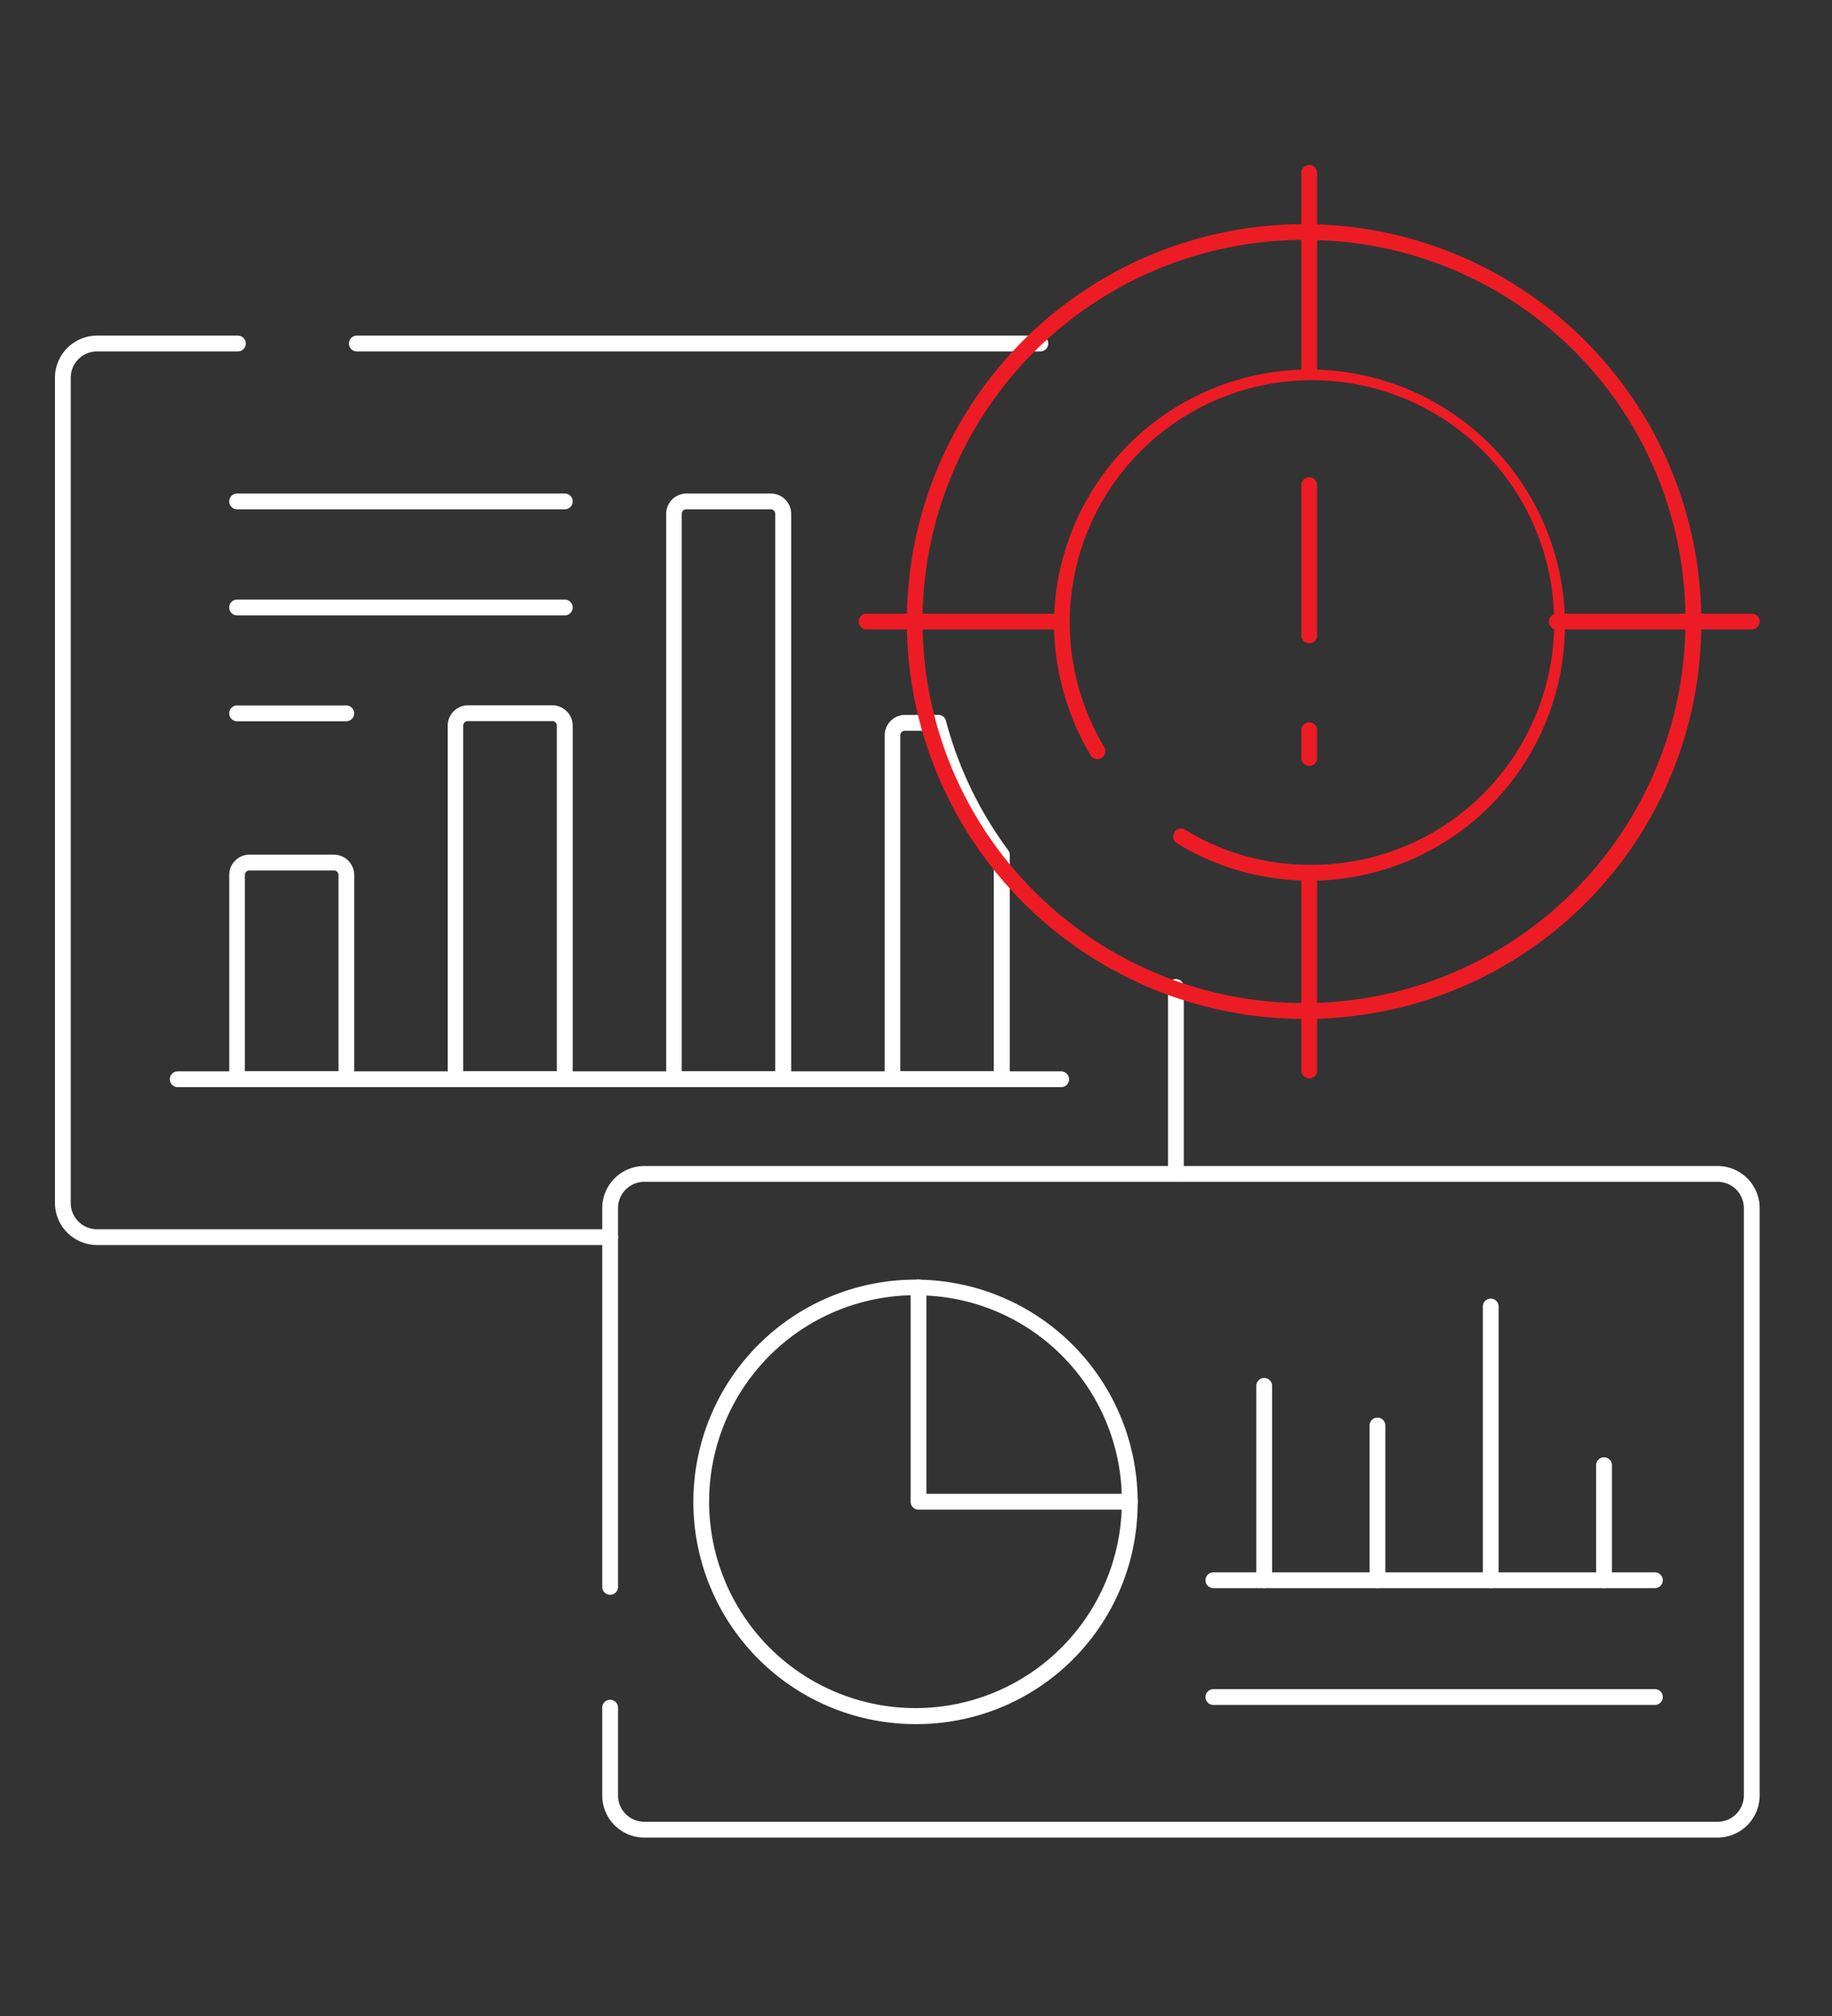 <svg xmlns="http://www.w3.org/2000/svg" xmlns:xlink="http://www.w3.org/1999/xlink" width="100" height="110" viewBox="0 0 100 110"><rect x="0" y="0" width="100" height="110" fill="#333333" stroke="none"/><defs><clipPath><rect width="100" height="110"></rect></clipPath></defs><g><g id="d10-tool-fragmentation-siloing" transform="translate(-0.26 6.119)"><path id="Path_249" data-name="Path 249" d="M74.141,65.454a.427.427,0,0,1-.431-.431v-10.2a.431.431,0,1,1,.862,0v10.2A.427.427,0,0,1,74.141,65.454Z" transform="translate(-9.695 -7.089)" fill="#fff"></path><path id="Path_250" data-name="Path 250" d="M33.564,63.3H5.545A2.3,2.3,0,0,1,3.26,60.99v-45A2.3,2.3,0,0,1,5.545,13.68h7.7a.431.431,0,0,1,0,.862h-7.7a1.436,1.436,0,0,0-1.423,1.449v45a1.436,1.436,0,0,0,1.423,1.449H33.564a.431.431,0,1,1,0,.862Z" transform="translate(0 -1.486)" fill="#fff"></path><path id="Path_251" data-name="Path 251" d="M59.608,14.542H22.3a.431.431,0,0,1,0-.862H59.608a.431.431,0,1,1,0,.862Z" transform="translate(-2.561 -1.486)" fill="#fff"></path><g id="Group_71" data-name="Group 71" transform="translate(9.529 20.809)"><g id="Group_69" data-name="Group 69" transform="translate(3.243)"><path id="Path_252" data-name="Path 252" d="M62.17,57.989H56.211a.427.427,0,0,1-.431-.431V38.792a1.108,1.108,0,0,1,1.1-1.112h1.828a.418.418,0,0,1,.414.319,20.763,20.763,0,0,0,3.4,7.063.465.465,0,0,1,.086.259V57.558a.427.427,0,0,1-.431.431Zm-5.536-.862h5.1V45.459a21.742,21.742,0,0,1-3.363-6.916h-1.5a.249.249,0,0,0-.241.25V57.127Z" transform="translate(-20 -25.598)" fill="#fff"></path><path id="Path_253" data-name="Path 253" d="M48.34,56.061H42.381a.427.427,0,0,1-.431-.431V24.782a1.108,1.108,0,0,1,1.1-1.112h4.622a1.113,1.113,0,0,1,1.1,1.112V55.63a.427.427,0,0,1-.431.431ZM42.8,55.2h5.1V24.782a.243.243,0,0,0-.241-.25H43.037a.249.249,0,0,0-.241.25V55.2Z" transform="translate(-18.097 -23.67)" fill="#fff"></path><path id="Path_254" data-name="Path 254" d="M34.51,57.905H28.551a.427.427,0,0,1-.431-.431V38.182a1.108,1.108,0,0,1,1.1-1.112h4.622a1.113,1.113,0,0,1,1.1,1.112V57.474a.427.427,0,0,1-.431.431Zm-5.536-.862h5.1V38.182a.243.243,0,0,0-.241-.25H29.207a.249.249,0,0,0-.241.25v18.86Z" transform="translate(-16.193 -25.514)" fill="#fff"></path><path id="Path_255" data-name="Path 255" d="M20.68,59.206H14.721a.427.427,0,0,1-.431-.431V47.632a1.108,1.108,0,0,1,1.1-1.112h4.622a1.113,1.113,0,0,1,1.1,1.112V58.774a.427.427,0,0,1-.431.431Zm-5.528-.862h5.1V47.632a.243.243,0,0,0-.241-.25H15.385a.249.249,0,0,0-.241.25V58.343Z" transform="translate(-14.29 -26.815)" fill="#fff"></path></g><g id="Group_70" data-name="Group 70" transform="translate(3.243 0)"><path id="Path_256" data-name="Path 256" d="M32.607,24.532H14.721a.431.431,0,1,1,0-.862H32.607a.431.431,0,1,1,0,.862Z" transform="translate(-14.29 -23.67)" fill="#fff"></path><path id="Path_257" data-name="Path 257" d="M32.607,31.242H14.721a.431.431,0,0,1,0-.862H32.607a.431.431,0,0,1,0,.862Z" transform="translate(-14.29 -24.593)" fill="#fff"></path><path id="Path_258" data-name="Path 258" d="M20.68,37.942H14.721a.431.431,0,0,1,0-.862H20.68a.431.431,0,0,1,0,.862Z" transform="translate(-14.29 -25.515)" fill="#fff"></path></g><path id="Path_259" data-name="Path 259" d="M59.177,61.092H10.961a.431.431,0,0,1,0-.862H59.185a.431.431,0,1,1,0,.862Z" transform="translate(-10.53 -28.701)" fill="#fff"></path></g><g id="Group_74" data-name="Group 74" transform="translate(47.129 2.88)"><g id="Group_72" data-name="Group 72"><path id="Path_260" data-name="Path 260" d="M79.236,49.99a21.682,21.682,0,1,1,21.4-21.68A21.565,21.565,0,0,1,79.236,49.99Zm0-42.5A20.82,20.82,0,1,0,99.769,28.31,20.7,20.7,0,0,0,79.236,7.492Z" transform="translate(-54.641 -3.396)" fill="#ed1c24"></path><path id="Path_261" data-name="Path 261" d="M80.426,43.652a13.833,13.833,0,0,1-7.218-2.035.432.432,0,1,1,.457-.733,12.909,12.909,0,0,0,6.77,1.906,13.221,13.221,0,1,0-11.2-6.425.433.433,0,0,1-.742.448,14.206,14.206,0,0,1-2-7.287A13.946,13.946,0,1,1,80.435,43.66Z" transform="translate(-55.831 -4.603)" fill="#ed1c24"></path><path id="Path_262" data-name="Path 262" d="M82.581,14.531a.427.427,0,0,1-.431-.431V3.311a.431.431,0,1,1,.862,0V14.1A.427.427,0,0,1,82.581,14.531Z" transform="translate(-57.986 -2.88)" fill="#ed1c24"></path><path id="Path_263" data-name="Path 263" d="M82.581,58.811a.427.427,0,0,1-.431-.431V47.591a.431.431,0,1,1,.862,0V58.38A.427.427,0,0,1,82.581,58.811Z" transform="translate(-57.986 -8.974)" fill="#ed1c24"></path><path id="Path_264" data-name="Path 264" d="M65.2,32.132H54.561a.431.431,0,1,1,0-.862H65.2a.431.431,0,1,1,0,.862Z" transform="translate(-54.13 -6.787)" fill="#ed1c24"></path><path id="Path_265" data-name="Path 265" d="M108.893,32.132H98.251a.431.431,0,0,1,0-.862h10.642a.431.431,0,1,1,0,.862Z" transform="translate(-60.143 -6.787)" fill="#ed1c24"></path></g><g id="Group_73" data-name="Group 73" transform="translate(24.164 17.041)"><path id="Path_266" data-name="Path 266" d="M82.581,31.7a.427.427,0,0,1-.431-.431v-8.2a.431.431,0,1,1,.862,0v8.2A.427.427,0,0,1,82.581,31.7Z" transform="translate(-82.15 -22.64)" fill="#ed1c24"></path><path id="Path_267" data-name="Path 267" d="M82.581,40.522a.427.427,0,0,1-.431-.431V38.581a.431.431,0,1,1,.862,0V40.09A.427.427,0,0,1,82.581,40.522Z" transform="translate(-82.15 -24.774)" fill="#ed1c24"></path></g></g><g id="Group_79" data-name="Group 79" transform="translate(33.133 57.503)"><path id="Path_268" data-name="Path 268" d="M98.793,102.863H40.185a2.3,2.3,0,0,1-2.285-2.311V95.774a.431.431,0,0,1,.862,0v4.778A1.436,1.436,0,0,0,40.185,102H98.793a1.436,1.436,0,0,0,1.423-1.449V68.531a1.436,1.436,0,0,0-1.423-1.449H40.185a1.436,1.436,0,0,0-1.423,1.449V89.185a.431.431,0,1,1-.862,0V68.531a2.3,2.3,0,0,1,2.285-2.311H98.793a2.3,2.3,0,0,1,2.285,2.311v32.02a2.3,2.3,0,0,1-2.285,2.311Z" transform="translate(-37.9 -66.22)" fill="#fff"></path><g id="Group_78" data-name="Group 78" transform="translate(5.286 6.192)"><g id="Group_75" data-name="Group 75"><path id="Path_269" data-name="Path 269" d="M69.39,85.956H57.851a.427.427,0,0,1-.431-.431V73.831a.431.431,0,0,1,.862,0V85.094H69.39a.431.431,0,0,1,0,.862Z" transform="translate(-45.873 -73.4)" fill="#fff"></path><path id="Path_270" data-name="Path 270" d="M56,97.66A12.126,12.126,0,1,1,67.97,85.535,12.06,12.06,0,0,1,56,97.66Zm0-23.4A11.264,11.264,0,1,0,67.107,85.526,11.2,11.2,0,0,0,56,74.264Z" transform="translate(-44.03 -73.401)" fill="#fff"></path></g><g id="Group_77" data-name="Group 77" transform="translate(27.639 1.043)"><path id="Path_271" data-name="Path 271" d="M100.615,100.182h-24.1a.431.431,0,1,1,0-.862h24.1a.431.431,0,1,1,0,.862Z" transform="translate(-76.08 -78.011)" fill="#fff"></path><path id="Path_272" data-name="Path 272" d="M100.615,92.792h-24.1a.431.431,0,1,1,0-.862h24.1a.431.431,0,1,1,0,.862Z" transform="translate(-76.08 -76.994)" fill="#fff"></path><g id="Group_76" data-name="Group 76" transform="translate(2.777)"><path id="Path_273" data-name="Path 273" d="M79.731,91.1a.427.427,0,0,1-.431-.431V80.061a.431.431,0,1,1,.862,0V90.668A.427.427,0,0,1,79.731,91.1Z" transform="translate(-79.3 -75.301)" fill="#fff"></path><path id="Path_274" data-name="Path 274" d="M86.9,91.445a.427.427,0,0,1-.431-.431V82.571a.431.431,0,0,1,.862,0v8.443A.427.427,0,0,1,86.9,91.445Z" transform="translate(-80.287 -75.646)" fill="#fff"></path><path id="Path_275" data-name="Path 275" d="M94.071,90.409a.427.427,0,0,1-.431-.431V75.041a.431.431,0,1,1,.862,0V89.978A.427.427,0,0,1,94.071,90.409Z" transform="translate(-81.273 -74.61)" fill="#fff"></path><path id="Path_276" data-name="Path 276" d="M101.241,91.791a.427.427,0,0,1-.431-.431V85.081a.431.431,0,0,1,.862,0v6.278A.427.427,0,0,1,101.241,91.791Z" transform="translate(-82.26 -75.992)" fill="#fff"></path></g></g></g></g></g></g></svg>